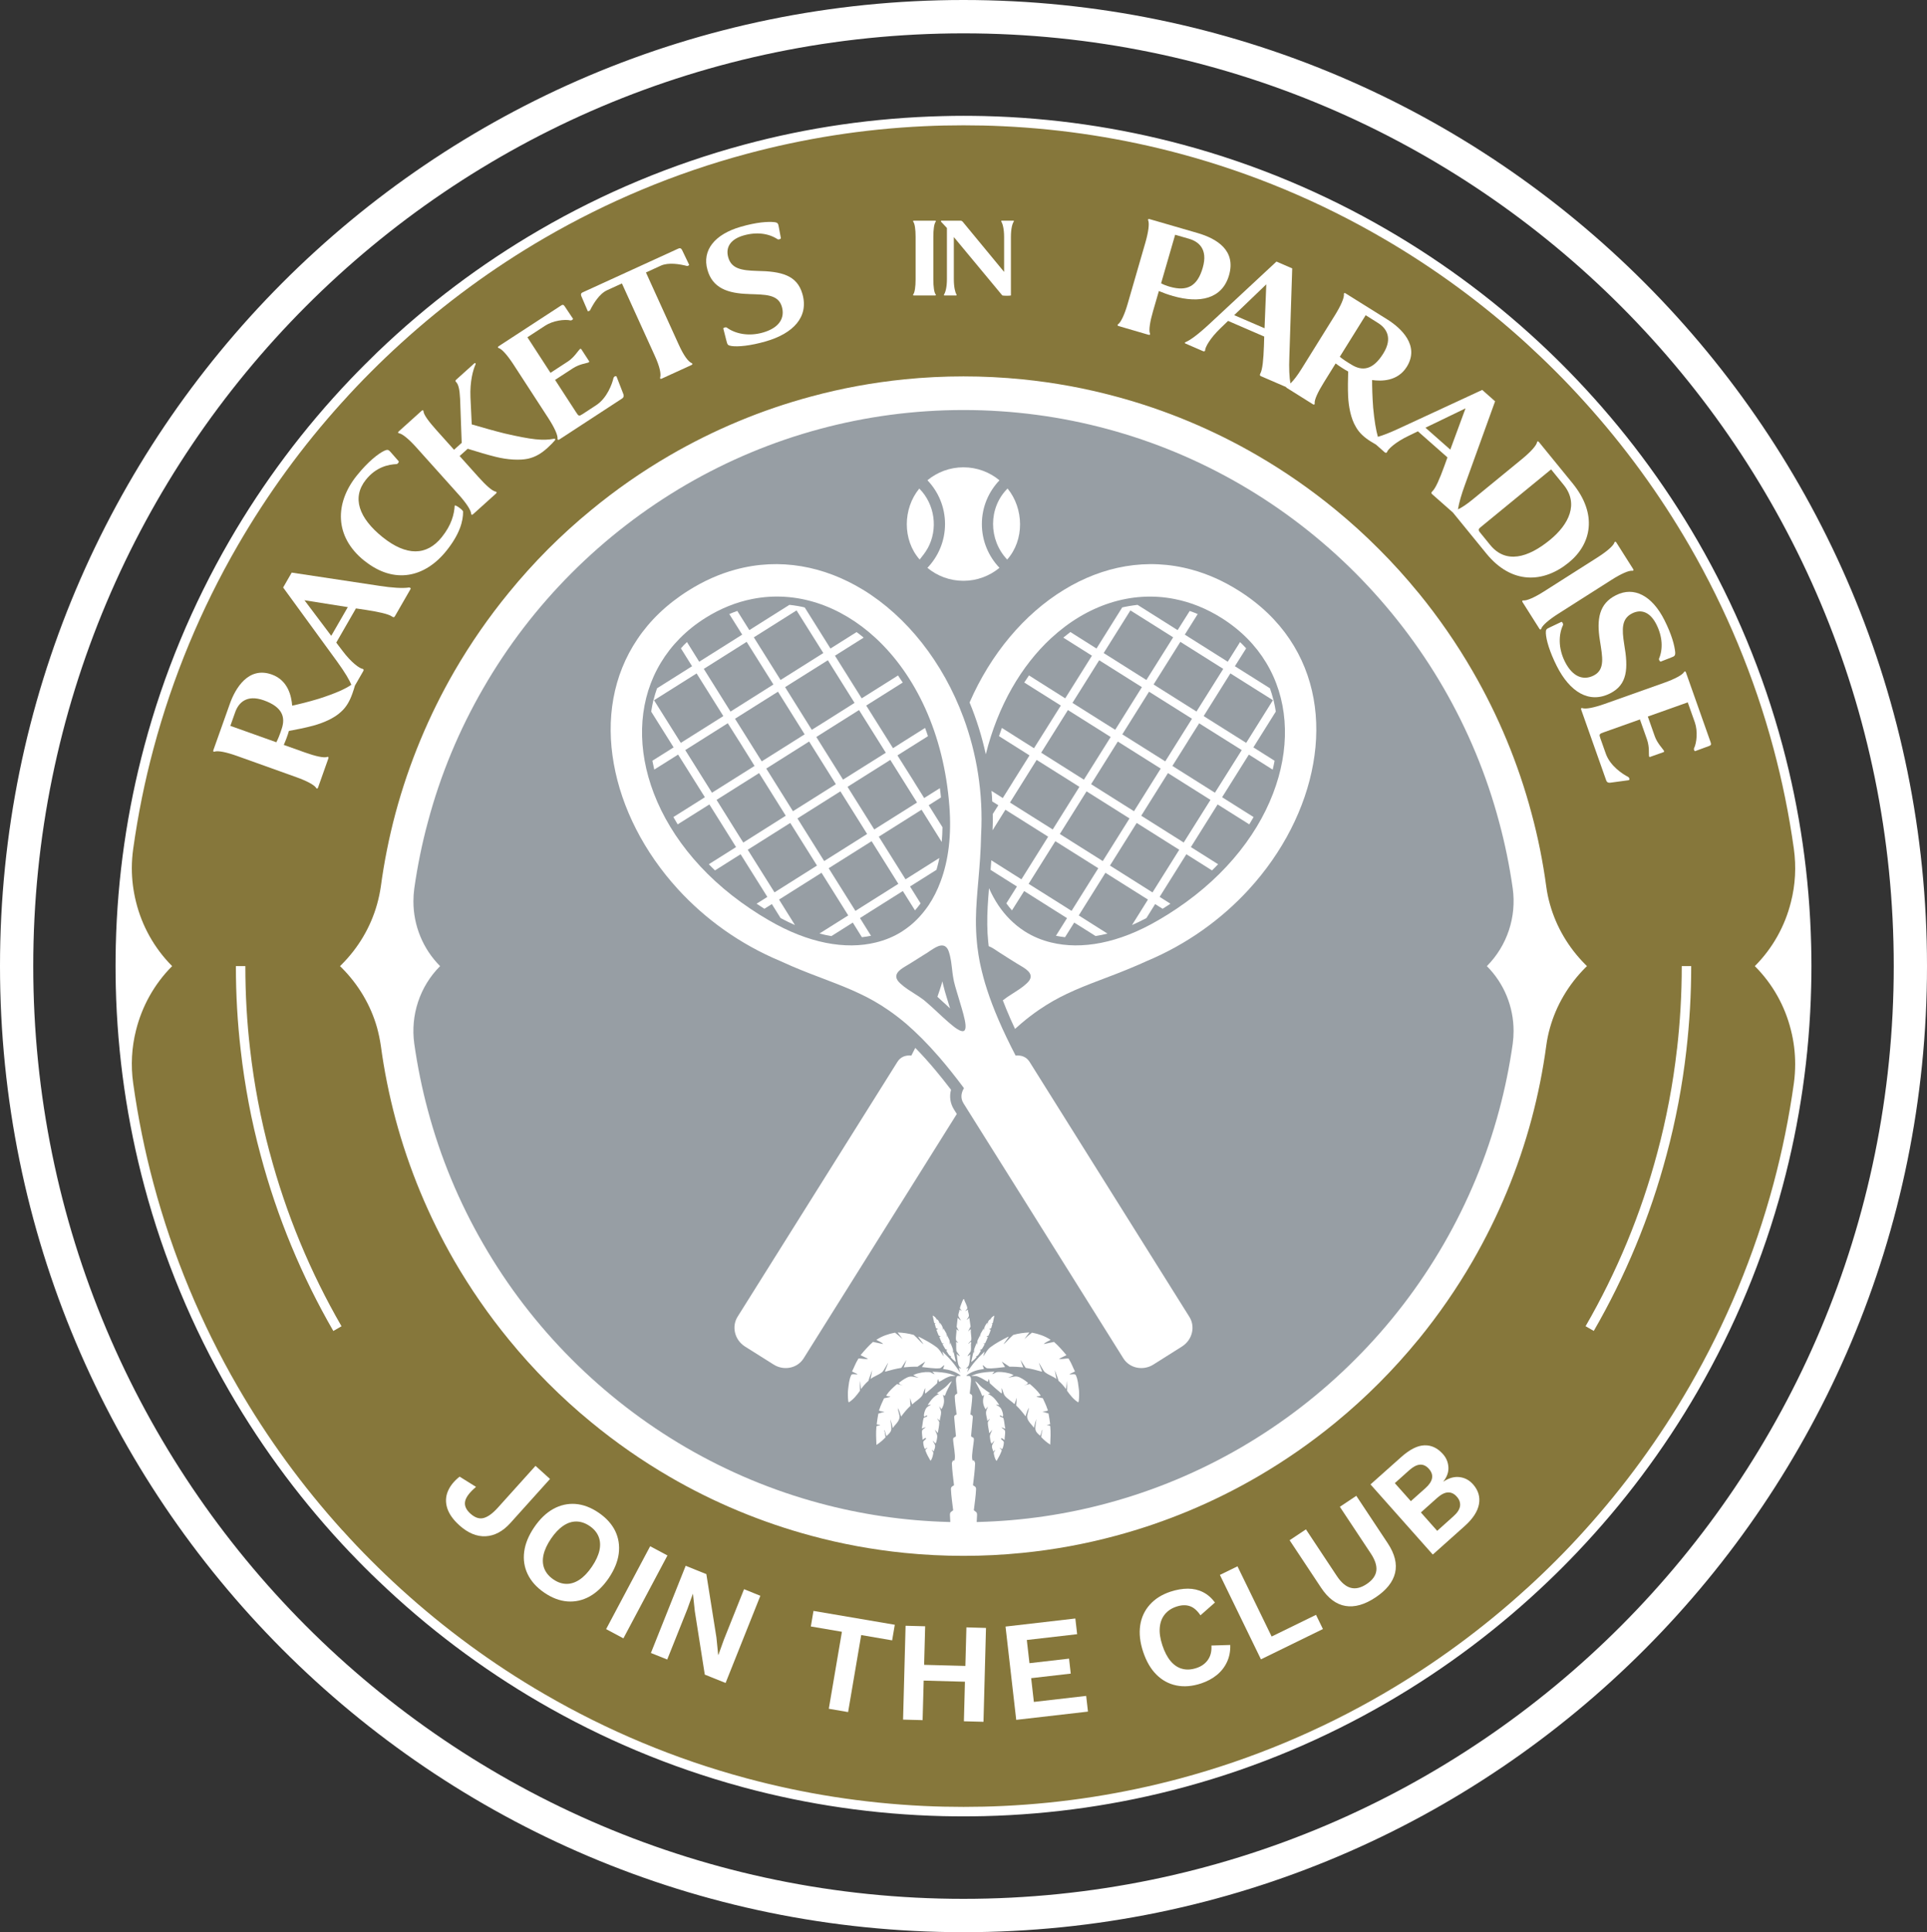 <svg width="400" height="401" viewBox="0 0 400 401" fill="none" xmlns="http://www.w3.org/2000/svg">
<rect x="0" y="0" width="400" height="401" fill="#333333" stroke="none"/>
<g clip-path="url(#clip0_244_2)">
<path d="M199.995 375.477C296.394 375.477 374.54 297.135 374.54 200.495C374.54 103.855 296.394 25.513 199.995 25.513C103.596 25.513 25.45 103.855 25.45 200.495C25.45 297.135 103.596 375.477 199.995 375.477Z" fill="#86773B"/>
<path d="M199.995 317.215C264.297 317.215 316.424 264.958 316.424 200.495C316.424 136.032 264.297 83.775 199.995 83.775C135.693 83.775 83.566 136.032 83.566 200.495C83.566 264.958 135.693 317.215 199.995 317.215Z" fill="#979EA4"/>
<path d="M111.166 304.212L103.311 312.933C102.27 314.085 101.298 314.794 100.405 315.04C99.511 315.286 98.588 314.981 97.636 314.124C96.733 313.307 96.369 312.461 96.546 311.585C96.723 310.709 97.479 309.715 98.814 308.583L95.407 306.457C94.229 307.382 93.414 308.405 92.952 309.528C92.491 310.65 92.462 311.811 92.835 313.002C93.218 314.193 94.042 315.374 95.329 316.536C97.125 318.16 98.952 318.918 100.807 318.829C102.663 318.731 104.381 317.816 105.942 316.083L114.17 306.939L111.156 304.212H111.166Z" fill="white"/>
<path d="M127.711 317.756C127.004 316.3 125.865 315.04 124.274 313.947C122.683 312.864 121.083 312.254 119.463 312.126C117.853 312.008 116.311 312.353 114.848 313.16C113.385 313.967 112.069 315.237 110.891 316.959C109.723 318.682 109.026 320.375 108.81 322.038C108.594 323.702 108.839 325.267 109.546 326.724C110.253 328.18 111.402 329.46 112.992 330.543C114.583 331.625 116.183 332.236 117.794 332.354C119.394 332.472 120.936 332.127 122.399 331.32C123.862 330.503 125.177 329.243 126.356 327.521C127.524 325.788 128.221 324.095 128.437 322.432C128.643 320.768 128.408 319.213 127.711 317.756ZM124.431 321.772C124.195 322.826 123.675 323.948 122.87 325.139C122.065 326.33 121.211 327.226 120.317 327.826C119.414 328.426 118.511 328.722 117.588 328.712C116.665 328.702 115.761 328.397 114.868 327.787C113.974 327.176 113.356 326.438 113.002 325.582C112.649 324.716 112.59 323.761 112.816 322.708C113.051 321.645 113.572 320.522 114.377 319.331C115.182 318.15 116.036 317.254 116.93 316.654C117.823 316.044 118.736 315.758 119.669 315.768C120.592 315.788 121.505 316.093 122.399 316.703C123.292 317.314 123.911 318.052 124.254 318.908C124.598 319.755 124.657 320.719 124.431 321.772Z" fill="white"/>
<path d="M134.959 320.899L125.817 338.1L129.405 340.016L138.547 322.816L134.959 320.899Z" fill="white"/>
<path d="M150.263 340.287L149.124 343.457L149.075 343.437L148.712 339.825L146.621 326.684L142.33 324.962L135.113 343.053L138.501 344.412L142.683 333.939L143.822 330.769L143.842 330.779L144.225 334.372L146.297 347.542L150.617 349.274L157.834 331.183L154.446 329.814L150.263 340.287Z" fill="white"/>
<path d="M168.31 337.551L174.761 338.653L172.041 354.629L176.047 355.318L178.767 339.333L185.188 340.435L185.738 337.197L168.86 334.322L168.31 337.551Z" fill="white"/>
<path d="M200.388 345.741L191.826 345.514L192.042 337.512L187.977 337.403L187.457 356.883L191.512 356.991L191.737 348.782L200.299 349.018L200.083 357.228L204.148 357.336L204.669 337.856L200.604 337.738L200.388 345.741Z" fill="white"/>
<path d="M214.605 353.211L214.045 348.28L222.263 347.335L221.91 344.225L213.692 345.17L213.142 340.356L223.589 339.155L223.216 335.897L208.724 337.571L210.943 356.932L225.837 355.22L225.464 351.961L214.605 353.211Z" fill="white"/>
<path d="M250.737 344.481C250.178 345.268 249.402 345.829 248.391 346.164C247.311 346.528 246.319 346.587 245.406 346.341C244.502 346.105 243.697 345.573 243 344.746C242.303 343.92 241.734 342.827 241.282 341.459C240.821 340.081 240.644 338.84 240.742 337.768C240.84 336.685 241.184 335.779 241.783 335.041C242.382 334.303 243.177 333.771 244.188 333.437C245.209 333.092 246.132 333.053 246.937 333.319C247.743 333.574 248.499 334.214 249.186 335.238L252.19 332.59C251.503 331.635 250.678 330.917 249.726 330.434C248.774 329.952 247.723 329.706 246.584 329.706C245.445 329.706 244.237 329.913 242.971 330.326C241.184 330.917 239.75 331.822 238.67 333.033C237.59 334.244 236.923 335.681 236.677 337.334C236.432 338.998 236.628 340.819 237.286 342.797C237.944 344.776 238.857 346.361 240.045 347.542C241.233 348.723 242.617 349.481 244.208 349.796C245.789 350.121 247.497 349.973 249.323 349.373C250.57 348.959 251.65 348.379 252.564 347.64C253.477 346.902 254.184 346.006 254.684 344.943C255.185 343.89 255.411 342.699 255.372 341.39L251.464 341.508C251.533 342.709 251.287 343.703 250.727 344.49L250.737 344.481Z" fill="white"/>
<path d="M263.963 339.638L256.874 325.07L253.222 326.852L261.744 344.372L274.607 338.083L273.173 335.139L263.963 339.638Z" fill="white"/>
<path d="M281.529 310.443L278.122 312.717L284.543 322.402C285.446 323.761 285.829 324.962 285.692 325.995C285.554 327.029 284.887 327.944 283.699 328.741C282.501 329.539 281.401 329.804 280.38 329.529C279.369 329.263 278.406 328.446 277.503 327.088L271.082 317.402L267.694 319.656L274.214 329.49C275.677 331.704 277.375 332.974 279.28 333.289C281.195 333.614 283.276 333.023 285.535 331.517C287.793 330.011 289.138 328.318 289.59 326.428C290.032 324.538 289.521 322.481 288.058 320.276L281.539 310.443H281.529Z" fill="white"/>
<path d="M305.751 308.031C304.995 307.185 304.062 306.683 302.972 306.555C301.882 306.417 300.763 306.732 299.624 307.49L299.605 307.47C300.37 306.496 300.724 305.492 300.655 304.478C300.586 303.454 300.213 302.549 299.516 301.771C298.397 300.511 297.111 299.901 295.657 299.96C294.214 300.009 292.604 300.826 290.846 302.401L284.484 308.071L297.415 322.629L303.993 316.752C305.722 315.217 306.723 313.681 306.998 312.175C307.273 310.66 306.86 309.282 305.751 308.031ZM289.531 307.805L292.545 305.108C294.145 303.681 295.5 303.592 296.61 304.842C297.719 306.092 297.474 307.431 295.873 308.858L292.859 311.545L289.531 307.805ZM303.071 312.559C302.972 313.258 302.511 313.967 301.686 314.695L298.328 317.707L294.941 313.888L298.299 310.886C299.123 310.148 299.879 309.764 300.557 309.734C301.244 309.705 301.863 310 302.403 310.62C302.943 311.221 303.159 311.87 303.071 312.559Z" fill="white"/>
<path d="M84.901 121.927C83.654 122.134 81.308 121.986 78.804 121.592L60.551 118.836L58.774 121.927L69.967 137.282C71.666 139.625 72.54 141.151 72.932 142.115C71.676 142.972 69.751 143.867 66.167 145.019C63.88 145.708 62.063 146.141 60.649 146.446C60.502 144.576 59.844 141.21 56.427 139.989C51.538 138.237 48.837 142.883 47.708 146.072L44.291 155.679C44.184 155.984 44.35 156.043 44.527 155.994C45.234 155.738 46.992 156.102 49.152 156.87L61.504 161.29C63.654 162.058 65.244 162.894 65.637 163.534C65.735 163.692 65.902 163.751 66.02 163.445L68.16 157.402C68.269 157.097 68.102 157.038 67.925 157.087C67.257 157.353 65.441 156.929 63.32 156.171L58.902 154.596C59.226 153.898 59.746 152.539 59.972 151.693C61.592 151.388 63.241 151.082 65.028 150.6C66.992 150.069 69.349 149.094 70.802 147.716C71.921 146.722 72.618 145.423 73.129 143.986C73.374 143.306 73.551 142.726 73.669 142.293L75.416 139.261C75.554 139.015 75.436 138.857 75.289 138.818C74.69 138.769 72.932 137.528 71.106 135.087L69.8 133.365L73.885 126.268L75.849 126.563C78.509 126.977 80.65 127.41 81.416 127.981C81.7 128.148 81.808 128.168 81.995 127.853L85.206 122.272C85.333 122.055 85.117 121.927 84.901 121.927ZM58.47 151.269C58.077 152.48 57.684 153.465 57.36 154.045L47.816 150.64L48.828 147.785C49.486 145.935 51.125 144.045 54.788 145.354C58.686 146.751 59.275 148.887 58.47 151.269ZM68.76 131.957L63.202 124.575L72.196 126.002L68.76 131.957Z" fill="white"/>
<path d="M75.642 116.376C81.877 121.386 88.269 119.801 92.678 114.289C95.427 110.854 96.163 108.127 96.124 106.139C96.006 105.765 94.523 104.711 94.386 104.928C94.278 106.749 93.718 108.964 91.715 111.464C88.564 115.411 84.322 115.411 79.413 111.474C74.484 107.507 72.981 103.274 75.957 99.554C78.067 96.916 80.62 96.394 82.319 96.315C82.525 96.296 82.8 96 82.771 95.744L81.111 93.854C80.581 93.244 80.404 93.284 79.756 93.559C78.549 94.13 76.408 95.774 74.042 98.727C69.496 104.406 69.358 111.346 75.623 116.376H75.642Z" fill="white"/>
<path d="M82.81 89.917C83.526 90.006 84.931 91.187 86.462 92.9L95.23 102.674C96.762 104.377 97.763 105.873 97.803 106.631C97.822 106.808 97.94 106.946 98.186 106.729L102.938 102.447C103.203 102.201 103.085 102.073 102.908 102.034C102.192 101.945 100.797 100.656 99.315 99.002L95.407 94.642L97.086 93.136C99.315 93.825 101.063 94.356 102.889 94.809C105.353 95.429 107.916 95.567 109.634 95.193C111.244 94.819 112.452 94.032 113.64 92.959C114.288 92.378 114.946 91.689 115.221 91.344C115.309 91.167 115.29 90.99 114.926 91.069C112.717 91.492 110.42 91.266 104.745 89.957C102.486 89.395 100.513 88.825 97.921 88.076L97.656 82.446C97.518 79.139 98.215 76.698 98.716 75.615C98.804 75.389 98.608 75.27 98.47 75.398L94.69 78.804C94.445 79.021 94.543 79.129 94.661 79.267C95.152 79.759 95.407 80.753 95.505 82.761L95.839 91.906L94.248 93.343L90.557 89.228C89.054 87.545 87.945 86.098 87.906 85.35C87.886 85.163 87.768 85.035 87.523 85.251L82.77 89.533C82.525 89.75 82.653 89.888 82.829 89.927L82.81 89.917Z" fill="white"/>
<path d="M103.508 72.229C104.205 72.426 105.403 73.814 106.65 75.743L113.807 86.757C115.054 88.677 115.81 90.311 115.732 91.059C115.722 91.236 115.82 91.394 116.095 91.216L129.124 82.712C129.272 82.614 129.596 82.368 129.399 81.796L127.985 78.155C127.848 77.938 127.416 78.135 127.337 78.489C127.072 79.621 126.051 82.584 123.773 84.08L120.945 85.931C120.18 86.423 120.111 86.383 119.561 85.527L115.221 78.844L118.874 76.462C120.307 75.526 121.78 75.398 122.183 75.212C122.271 75.152 122.31 75.084 122.33 75.034L120.621 72.406C120.572 72.406 120.474 72.377 120.376 72.436C120.052 72.731 119.168 74.178 117.921 74.995L114.269 77.377L109.477 69.995L113.159 67.593C114.77 66.54 117.205 66.215 118.432 66.5C118.668 66.52 118.923 66.313 118.952 66.166L117.254 63.626C116.939 63.134 116.763 63.203 116.311 63.508L103.527 71.845C103.252 72.022 103.351 72.18 103.527 72.239L103.508 72.229Z" fill="white"/>
<path d="M122.006 64.581C122.134 64.601 122.399 64.561 122.507 64.355C123.155 63.055 124.402 60.968 126.022 60.23L129.095 58.823L135.889 73.764C137.009 76.216 137.244 77.623 137.028 78.371C136.989 78.548 137.068 78.716 137.362 78.578L143.538 75.753C143.833 75.615 143.764 75.448 143.597 75.369C142.91 75.084 141.987 73.942 140.877 71.491L134.083 56.549L137.156 55.141C138.776 54.403 141.162 54.826 142.566 55.191C142.792 55.25 142.988 55.072 143.057 54.964L141.594 51.913C141.309 51.361 141.005 51.499 140.642 51.667L121.083 60.614C120.749 60.762 120.455 60.9 120.68 61.48L122.016 64.591L122.006 64.581Z" fill="white"/>
<path d="M155.428 61.028C158.826 61.146 161.555 61.047 162.301 63.675C162.959 65.989 161.771 68.036 158.384 69.01C155.35 69.886 152.561 69.246 150.833 67.967C150.696 67.888 150.224 67.947 150.136 68.164L150.784 70.703C150.99 71.55 151.069 71.678 151.815 71.806C153.199 72.013 155.772 71.766 158.953 70.851C164.648 69.217 167.927 65.772 166.563 61.008C165.453 57.12 162.233 56.303 157.107 56.224C153.906 56.126 151.835 55.771 151.167 53.419C150.568 51.322 151.638 49.649 154.329 48.871C157.088 48.074 159.611 48.448 161.437 49.669C161.575 49.747 161.997 49.659 162.095 49.442L161.673 47.178C161.545 46.342 161.427 46.184 160.681 46.096C159.366 45.977 157.127 46.096 153.779 47.06C148.329 48.625 145.698 51.962 146.847 55.988C147.888 59.738 150.971 60.9 155.428 61.018V61.028Z" fill="white"/>
<path d="M248.577 48.359L238.631 45.475C238.317 45.377 238.268 45.554 238.336 45.731C238.621 46.42 238.376 48.202 237.737 50.407L234.085 63.026C233.447 65.231 232.701 66.874 232.082 67.298C231.944 67.406 231.895 67.583 232.21 67.672L238.376 69.473C238.729 69.571 238.778 69.394 238.71 69.227C238.415 68.567 238.729 66.687 239.348 64.561L240.555 60.398C241.39 60.752 242.421 61.136 243.501 61.441C249.019 63.016 253.683 62.061 255.116 57.13C256.599 51.982 252.652 49.55 248.577 48.359ZM249.657 55.584C248.548 59.423 246.417 60.516 242.882 59.522C242.185 59.325 241.537 59.088 241.017 58.793L243.933 48.724L246.829 49.56C248.783 50.131 250.796 51.667 249.657 55.584Z" fill="white"/>
<path d="M326.429 100.302L319.448 91.738C319.232 91.482 319.094 91.591 319.055 91.768C318.927 92.486 317.68 93.835 315.913 95.282L305.761 103.599C304.553 104.593 303.453 105.341 302.638 105.715C302.845 104.406 303.365 102.575 304.062 100.686L310.346 83.283L307.675 80.921L290.444 88.903C288.48 89.819 287.046 90.36 286.015 90.655C285.633 89.297 285.299 87.427 285.034 84.592C284.857 82.2 284.818 80.33 284.818 78.873C286.673 79.129 290.09 79.208 292.015 76.127C294.764 71.707 290.817 68.075 287.95 66.284L279.319 60.89C279.044 60.712 278.946 60.87 278.966 61.047C279.054 61.795 278.327 63.439 277.12 65.388L270.178 76.54C269.334 77.899 268.519 78.972 267.861 79.582C267.625 78.273 267.547 76.304 267.635 74.198L268.234 55.702L264.964 54.285L251.051 67.229C248.548 69.552 247.026 70.605 246.152 70.979C245.936 71.038 245.857 71.205 246.064 71.294L249.726 72.879C249.991 72.997 250.138 72.859 250.158 72.711C250.138 72.111 251.159 70.211 253.359 68.105L254.92 66.599L262.421 69.847L262.362 71.835C262.264 74.532 262.078 76.708 261.606 77.534C261.479 77.84 261.469 77.958 261.803 78.096L266.948 80.32C266.967 80.379 267.007 80.438 267.115 80.507L272.535 83.903C272.809 84.07 272.908 83.913 272.898 83.736C272.78 83.027 273.575 81.334 274.773 79.415L277.247 75.428C277.856 75.891 279.074 76.698 279.849 77.101C279.81 78.745 279.751 80.428 279.84 82.279C279.938 84.316 280.389 86.836 281.42 88.549C282.137 89.868 283.256 90.823 284.552 91.63C284.945 91.876 285.308 92.093 285.623 92.27L287.439 93.874C287.655 94.061 287.832 93.972 287.901 93.845C288.068 93.264 289.629 91.768 292.378 90.459L294.322 89.514L300.459 94.927L299.781 96.797C298.858 99.337 298.004 101.355 297.297 101.995C297.081 102.241 297.042 102.339 297.307 102.585L301.578 106.355L301.588 106.365L308.53 114.879C313.792 121.336 320.4 121.041 325.663 116.73C330.327 112.911 331.692 106.759 326.429 100.302ZM262.49 68.124L256.187 65.408L262.853 59.01L262.49 68.124ZM280.586 75.713C279.486 75.064 278.612 74.473 278.111 74.04L283.482 65.418L286.035 67.022C287.704 68.055 289.197 70.064 287.135 73.371C284.945 76.895 282.726 77.013 280.586 75.713ZM301.048 93.313L295.893 88.766L304.209 84.749L301.048 93.313ZM321.745 112.045C317.131 115.824 312.545 117.045 309.325 113.098L307.214 110.499C306.752 109.938 306.929 109.751 307.43 109.338L321.971 97.418L324.563 100.607C327.784 104.554 325.653 108.846 321.745 112.045Z" fill="white"/>
<path d="M316.208 124.614C316.031 124.604 315.874 124.703 316.051 124.978L319.536 130.481C319.713 130.756 319.86 130.658 319.929 130.481C320.135 129.792 321.529 128.601 323.464 127.37L334.529 120.332C336.463 119.102 338.103 118.364 338.84 118.452C339.016 118.462 339.173 118.374 338.997 118.088L335.511 112.586C335.334 112.31 335.187 112.409 335.118 112.586C334.912 113.275 333.518 114.466 331.584 115.696L320.518 122.734C318.584 123.965 316.944 124.703 316.208 124.614Z" fill="white"/>
<path d="M335.423 123.541C331.937 125.264 331.387 128.522 332.104 132.932C332.624 136.298 333.233 138.966 330.808 140.196C328.668 141.279 326.439 140.491 324.848 137.341C323.424 134.516 323.523 131.652 324.455 129.703C324.505 129.556 324.357 129.103 324.131 129.054L321.765 130.176C320.97 130.54 320.862 130.638 320.881 131.396C320.94 132.794 321.667 135.284 323.159 138.247C325.83 143.543 329.826 146.131 334.235 143.897C337.828 142.076 338.025 138.749 337.141 133.69C336.64 130.52 336.601 128.414 338.771 127.311C340.715 126.327 342.551 127.065 343.818 129.565C345.114 132.134 345.222 134.694 344.368 136.711C344.318 136.859 344.485 137.263 344.711 137.312L346.852 136.475C347.647 136.19 347.775 136.052 347.726 135.294C347.588 133.975 347.058 131.8 345.487 128.679C342.934 123.61 339.164 121.642 335.442 123.531L335.423 123.541Z" fill="white"/>
<path d="M349.964 139.556C349.856 139.251 349.679 139.31 349.581 139.458C349.228 140.088 347.598 140.934 345.438 141.702L333.076 146.092C330.916 146.86 329.158 147.214 328.451 146.958C328.275 146.909 328.108 146.958 328.216 147.273L333.41 161.959C333.469 162.136 333.636 162.501 334.235 162.441L338.093 161.92C338.329 161.831 338.241 161.369 337.917 161.211C336.886 160.689 334.244 158.996 333.331 156.427L332.202 153.238C331.898 152.382 331.957 152.323 332.909 151.978L340.411 149.311L341.864 153.425C342.433 155.039 342.217 156.506 342.296 156.939C342.335 157.038 342.394 157.097 342.433 157.116L345.379 156.073C345.379 156.073 345.447 155.935 345.408 155.827C345.192 155.443 344.004 154.242 343.503 152.835L342.05 148.71L350.337 145.767L351.81 149.921C352.448 151.742 352.203 154.183 351.633 155.315C351.555 155.532 351.702 155.837 351.839 155.896L354.706 154.843C355.256 154.646 355.227 154.469 355.05 153.947L349.954 139.536L349.964 139.556Z" fill="white"/>
<path d="M189.567 61.106C189.499 61.205 189.499 61.323 189.715 61.323H194.084C194.3 61.323 194.3 61.205 194.231 61.106C193.907 60.742 193.74 59.512 193.74 57.976V49.147C193.74 47.611 193.907 46.41 194.231 46.017C194.3 45.918 194.3 45.8 194.084 45.8H189.715C189.499 45.8 189.499 45.918 189.567 46.017C189.882 46.391 190.058 47.611 190.058 49.147V57.976C190.058 59.512 189.882 60.712 189.567 61.106Z" fill="white"/>
<path d="M196.559 47.316V57.927C196.559 59.689 196.235 60.693 195.969 61.106C195.901 61.205 195.95 61.323 196.019 61.323H198.483C198.581 61.323 198.601 61.205 198.532 61.106C198.316 60.742 197.992 59.709 197.992 57.927V49.196L199.995 51.608L208.046 61.303C208.213 61.402 209.657 61.402 209.843 61.323V49.196C209.843 47.434 210.138 46.44 210.413 46.017C210.511 45.918 210.462 45.8 210.383 45.8H207.919C207.82 45.8 207.801 45.918 207.87 46.017C208.095 46.391 208.429 47.414 208.429 49.196V56.431L199.995 46.214L199.877 46.066C199.651 45.82 199.583 45.8 199.21 45.8H195.41C195.292 45.82 195.292 45.968 195.341 46.017C195.528 46.214 196.362 47.119 196.559 47.316Z" fill="white"/>
<path d="M55.976 239.188C55.043 235.694 54.228 232.16 53.551 228.568C52.873 224.995 52.323 221.382 51.911 217.73C51.253 212.09 50.929 206.332 50.929 200.505H48.965C48.965 206.411 49.299 212.238 49.967 217.957C50.379 221.658 50.949 225.329 51.626 228.942C52.313 232.584 53.138 236.167 54.091 239.7C57.527 252.634 62.653 264.909 69.192 276.228L70.89 275.244C64.43 264.072 59.383 251.965 55.986 239.188H55.976Z" fill="white"/>
<path d="M348.099 217.721C347.687 221.382 347.137 224.985 346.459 228.558C345.772 232.151 344.977 235.684 344.034 239.179C340.637 251.955 335.59 264.062 329.129 275.234L330.828 276.218C337.367 264.899 342.493 252.624 345.929 239.69C346.891 236.137 347.696 232.554 348.393 228.922C349.071 225.31 349.64 221.648 350.053 217.947C350.711 212.228 351.054 206.411 351.054 200.505H349.091C349.091 206.332 348.757 212.08 348.109 217.721H348.099Z" fill="white"/>
<path d="M375.954 196.174C375.62 181.901 373.578 168.062 370.034 154.823C366.008 139.763 360.038 125.49 352.409 112.291C345.369 100.115 336.915 88.854 327.283 78.745C326.331 77.741 325.369 76.757 324.397 75.782C323.425 74.808 322.433 73.834 321.431 72.879C311.348 63.232 300.125 54.767 287.989 47.72C274.823 40.062 260.586 34.077 245.553 30.031C232.347 26.478 218.533 24.431 204.296 24.086H204.286C202.862 24.057 201.429 24.037 199.995 24.037C198.562 24.037 197.128 24.057 195.675 24.096C188.556 24.273 181.546 24.864 174.663 25.858C167.79 26.852 161.035 28.25 154.437 30.031C139.414 34.077 125.177 40.062 112.001 47.72C99.845 54.777 88.613 63.252 78.519 72.918H78.51C77.528 73.873 76.565 74.818 75.603 75.782C74.641 76.747 73.679 77.722 72.736 78.716C63.094 88.834 54.641 100.105 47.591 112.291C39.962 125.49 33.982 139.763 29.966 154.823C26.422 168.082 24.37 181.941 24.036 196.233C24.006 197.66 23.987 199.078 23.987 200.505C23.987 201.932 24.006 203.35 24.036 204.767C24.37 219.059 26.422 232.918 29.966 246.177C33.982 261.247 39.971 275.52 47.6 288.719C54.65 300.905 63.104 312.166 72.736 322.284H72.746C73.698 323.288 74.641 324.253 75.603 325.218C76.565 326.182 77.518 327.117 78.5 328.052H78.51C88.603 337.738 99.845 346.223 112.001 353.29C124.981 360.83 138.992 366.756 153.799 370.791C154.005 370.85 154.221 370.909 154.437 370.969C167.643 374.522 181.458 376.569 195.675 376.914H195.695C197.128 376.943 198.552 376.963 199.995 376.963C201.438 376.963 202.842 376.943 204.266 376.914H204.286C218.523 376.569 232.338 374.522 245.553 370.969C245.769 370.909 245.995 370.85 246.201 370.791C260.998 366.756 275.019 360.83 287.989 353.29C300.135 346.233 311.358 337.768 321.441 328.111C322.443 327.157 323.425 326.192 324.397 325.218C325.369 324.243 326.331 323.259 327.283 322.255C336.915 312.146 345.359 300.895 352.399 288.719C360.028 275.52 366.008 261.247 370.034 246.177C373.578 232.948 375.62 219.108 375.954 204.846C375.993 203.389 376.013 201.952 376.013 200.505C376.013 199.058 375.993 197.621 375.954 196.174ZM364.29 200.534C367.991 204.245 370.525 208.822 371.752 213.773C372.341 216.067 372.635 218.439 372.635 220.841C372.635 222.17 372.547 223.518 372.361 224.857C371.369 231.934 369.955 238.883 368.139 245.665C364.152 260.558 358.241 274.673 350.701 287.725C344.476 298.493 337.131 308.543 328.845 317.697C326.95 319.804 325.025 321.832 323.022 323.83C321.019 325.838 318.967 327.797 316.876 329.696H316.866C307.735 338.014 297.739 345.357 287.017 351.587C273.988 359.157 259.918 365.073 245.062 369.069C233.202 372.258 220.869 374.217 208.164 374.807H208.154C205.454 374.935 202.734 374.994 200.005 374.994C197.275 374.994 194.536 374.935 191.826 374.807H191.806C179.121 374.207 166.789 372.248 154.957 369.059C140.111 365.072 126.022 359.147 113.002 351.578C102.29 345.367 92.295 338.024 83.183 329.736C81.072 327.816 79.01 325.848 76.997 323.83C74.965 321.802 72.992 319.725 71.087 317.599H71.067C62.81 308.465 55.505 298.464 49.309 287.735C41.758 274.683 35.858 260.568 31.871 245.665C30.045 238.874 28.641 231.924 27.649 224.837C27.119 221.107 27.335 217.356 28.238 213.803C29.475 208.852 31.999 204.265 35.681 200.554L35.74 200.505L35.681 200.456C31.999 196.735 29.466 192.148 28.238 187.197C27.669 184.913 27.364 182.561 27.364 180.189C27.364 178.85 27.463 177.511 27.649 176.173C28.641 169.086 30.045 162.126 31.871 155.335C35.858 140.442 41.758 126.327 49.309 113.275C55.505 102.556 62.8 92.555 71.057 83.43H71.067C72.982 81.295 74.965 79.208 76.997 77.18C79.01 75.162 81.072 73.194 83.183 71.274C92.295 62.977 102.29 55.643 112.992 49.422C126.012 41.853 140.102 35.928 154.957 31.941C166.798 28.752 179.14 26.783 191.826 26.193H191.846C194.546 26.065 197.265 26.006 200.005 26.006C202.744 26.006 205.435 26.065 208.125 26.193H208.135C220.85 26.783 233.192 28.742 245.062 31.931C259.918 35.928 274.008 41.853 287.017 49.422C297.749 55.653 307.754 62.996 316.876 71.304C318.967 73.223 321.009 75.172 323.012 77.18C325.015 79.178 326.959 81.236 328.854 83.332C337.151 92.486 344.476 102.516 350.701 113.275C358.241 126.327 364.152 140.442 368.139 155.335C369.955 162.117 371.369 169.066 372.361 176.143C372.881 179.893 372.675 183.653 371.752 187.227C370.515 192.187 367.972 196.774 364.29 200.475L364.26 200.505L364.29 200.534Z" fill="white"/>
<path d="M329.07 200.16C325.605 196.686 323.052 192.384 321.736 187.689C321.392 186.488 321.137 185.258 320.97 184.008C320.273 178.84 319.252 173.761 317.917 168.82C315.138 158.376 310.994 148.474 305.702 139.33C302.384 133.581 298.603 128.128 294.44 123.029H294.43C291.858 119.88 289.138 116.868 286.271 114.003C283.404 111.119 280.4 108.393 277.268 105.824C272.182 101.64 266.752 97.861 261.028 94.534C251.906 89.228 242.019 85.074 231.591 82.279C225.317 80.586 218.837 79.385 212.2 78.725C208.194 78.322 204.109 78.115 199.995 78.115C195.881 78.115 191.787 78.322 187.761 78.725C181.134 79.395 174.673 80.586 168.419 82.279C158.001 85.074 148.114 89.228 138.982 94.534C133.238 97.87 127.789 101.67 122.683 105.883C119.571 108.432 116.586 111.149 113.729 114.003C110.882 116.868 108.172 119.87 105.619 123C101.426 128.118 97.646 133.572 94.308 139.33C89.025 148.484 84.892 158.376 82.084 168.82C80.768 173.761 79.747 178.83 79.05 183.998C78.863 185.268 78.598 186.508 78.254 187.729C76.929 192.414 74.396 196.686 70.939 200.151L70.576 200.505L70.939 200.859C74.396 204.324 76.939 208.586 78.264 213.262C78.598 214.492 78.863 215.742 79.05 217.012C79.747 222.18 80.768 227.239 82.084 232.18C84.882 242.634 89.025 252.526 94.308 261.68C97.646 267.438 101.426 272.891 105.619 278.01C108.172 281.14 110.882 284.142 113.729 286.997C116.586 289.861 119.571 292.578 122.693 295.137C127.799 299.34 133.238 303.139 138.982 306.476C143.548 309.134 148.3 311.496 153.219 313.544C158.138 315.591 163.205 317.333 168.419 318.731C174.673 320.424 181.134 321.615 187.761 322.284C191.787 322.688 195.862 322.895 199.995 322.895C204.129 322.895 208.194 322.688 212.2 322.284C218.837 321.625 225.317 320.424 231.591 318.731C242.019 315.936 251.906 311.782 261.028 306.476C266.742 303.149 272.172 299.379 277.258 295.196C280.4 292.617 283.414 289.881 286.281 287.006C289.138 284.142 291.858 281.13 294.43 277.99H294.44C298.603 272.882 302.384 267.428 305.702 261.69C310.994 252.526 315.138 242.634 317.936 232.18C319.252 227.239 320.273 222.17 320.97 217.002C321.137 215.752 321.392 214.522 321.736 213.311C323.052 208.616 325.605 204.324 329.07 200.84L329.414 200.505L329.07 200.16ZM314.009 216.608C313.341 221.294 312.408 225.881 311.201 230.369C308.569 240.232 304.661 249.563 299.674 258.196C294.617 266.946 288.461 274.968 281.362 282.065C274.283 289.172 266.271 295.363 257.552 300.433C248.941 305.433 239.633 309.35 229.795 311.988C221.262 314.292 212.327 315.621 203.137 315.867H196.863C187.673 315.621 178.738 314.292 170.196 311.988C160.367 309.35 151.059 305.433 142.448 300.433C133.729 295.363 125.717 289.172 118.628 282.065C111.539 274.968 105.373 266.946 100.327 258.196C95.329 249.563 91.421 240.222 88.799 230.369C87.592 225.881 86.659 221.284 85.991 216.598C85.176 210.683 87.14 204.718 91.352 200.505C87.769 196.912 85.815 192.069 85.815 187.069C85.815 186.183 85.874 185.297 85.991 184.411C86.659 179.726 87.592 175.119 88.809 170.631C91.421 160.778 95.329 151.447 100.327 142.814C105.373 134.064 111.549 126.032 118.638 118.935C125.737 111.828 133.739 105.647 142.448 100.577C151.059 95.577 160.367 91.659 170.196 89.021C179.7 86.462 189.695 85.094 199.995 85.094C210.295 85.094 220.29 86.462 229.795 89.021C239.633 91.659 248.941 95.577 257.552 100.577C266.271 105.647 274.273 111.828 281.362 118.935C288.441 126.042 294.617 134.064 299.674 142.814C304.661 151.447 308.569 160.778 311.191 170.631C312.408 175.119 313.341 179.706 314.009 184.392C314.824 190.307 312.85 196.272 308.638 200.505C312.222 204.098 314.185 208.95 314.185 213.96C314.185 214.837 314.127 215.722 314.009 216.608Z" fill="white"/>
<path d="M264.827 147.677C264.709 146.919 264.562 146.161 264.385 145.423C264.366 145.334 264.336 145.255 264.317 145.177C264.12 144.389 263.875 143.612 263.61 142.844L259.859 140.481L256.334 138.267L258.671 134.556C258.268 134.103 257.846 133.68 257.404 133.257L254.852 137.332L245.936 131.711L248.617 127.439C248.067 127.203 247.507 126.986 246.957 126.799L244.444 130.776L241.292 128.788L236.127 125.53C235.843 125.559 235.578 125.589 235.303 125.638C234.704 125.717 234.085 125.825 233.496 125.943C233.3 125.982 233.123 126.022 232.946 126.061L227.605 134.595L222.185 131.17C221.694 131.544 221.203 131.938 220.712 132.331L226.662 136.082L221.115 144.931L215.754 141.544L213.594 140.176C213.25 140.668 212.926 141.151 212.612 141.643L215.273 143.326L220.202 146.427L214.635 155.285L212.445 153.907L207.968 151.073C207.762 151.644 207.555 152.205 207.369 152.776L211.974 155.679L213.702 156.772L210.187 162.363V162.382L208.154 165.621L205.808 164.134C205.886 164.873 205.935 165.601 205.965 166.33L207.231 167.117L206.073 168.938C206.102 170.06 206.083 171.192 206.033 172.314L208.635 168.15H208.645L208.704 168.052L216.029 172.668L217.57 173.643L212.023 182.492L210.805 181.724L205.847 178.594L205.768 178.545C205.759 178.702 205.759 178.85 205.739 179.007C205.7 179.529 205.66 180.041 205.621 180.533L209.931 183.25L211.09 183.978L208.891 187.482C209.264 187.994 209.666 188.477 210.059 188.939L212.592 184.923L214.389 186.065L219.436 189.254L221.488 190.544L219.19 194.205C219.809 194.333 220.447 194.432 221.076 194.501L222.98 191.469L226.162 193.467L227.418 194.264C228.233 194.136 229.058 193.959 229.883 193.753L228.459 192.857L223.923 189.983L227.183 184.776L229.461 181.134L231.375 182.344L238.288 186.695L235.637 190.928L234.979 191.981C235.961 191.548 236.962 191.075 237.954 190.544L238.14 190.258L239.78 187.63L241.331 188.605C241.871 188.26 242.421 187.916 242.951 187.551L240.713 186.134L246.26 177.285L251.582 180.641C252.014 180.218 252.446 179.795 252.849 179.362L247.203 175.799L249.775 171.694L252.75 166.95L255.254 168.525L259.319 171.084C259.633 170.582 259.928 170.08 260.213 169.568L256.972 167.53L253.683 165.453L259.231 156.604L264.179 159.725C264.326 159.114 264.464 158.494 264.572 157.884L260.173 155.108L264.827 147.677ZM245.013 133.207L253.919 138.818L248.361 147.667L239.456 142.056L245.013 133.207ZM232.966 152.401L238.513 143.552L247.429 149.163L241.881 158.012L232.966 152.401ZM240.939 159.508L235.391 168.357L233.339 167.068L226.486 162.747L232.033 153.898L240.909 159.489L240.939 159.508ZM234.645 126.681L240.418 130.313L243.521 132.272L237.964 141.121L235.195 139.379L229.097 135.53L234.645 126.681ZM228.165 137.026L234.321 140.905L237.031 142.608L231.493 151.457L229.107 149.96L222.617 145.875L228.165 137.026ZM221.675 147.362L228.224 151.486L230.551 152.953L224.993 161.812L223 160.552L216.127 156.211L221.675 147.362ZM216.912 171.133L209.647 166.556L215.184 157.707L222.126 162.077L224.06 163.298L218.523 172.147L216.912 171.133ZM223.923 186.656L222.431 189.038L221.184 188.25L215.675 184.785L213.515 183.427L219.063 174.578L223.236 177.206L227.978 180.189L223.923 186.656ZM228.911 178.702L224.502 175.927L219.996 173.082L225.543 164.233L232.072 168.347L234.458 169.853L228.911 178.702ZM239.23 185.209L233.103 181.34L230.403 179.637L235.951 170.788L243.315 175.434L244.787 176.35L239.23 185.209ZM246.506 173.584L245.71 174.854L245.043 174.43L236.893 169.292L242.441 160.443L251.268 166.005L246.506 173.584ZM252.191 164.518L243.364 158.957L246.633 153.75V153.73L248.921 150.108L249.736 150.63L257.758 155.669L252.191 164.518ZM258.681 154.173L251.022 149.35L249.854 148.612L255.401 139.753L258.583 141.761L264.228 145.314L258.681 154.173Z" fill="white"/>
<path d="M196.421 206.706C196.205 206.007 196.009 205.308 195.852 204.659C195.802 204.472 195.753 204.285 195.714 204.108C195.685 203.96 195.655 203.802 195.626 203.655C195.459 204.235 195.282 204.826 195.076 205.426C194.929 205.909 194.762 206.381 194.585 206.873C194.958 207.208 195.341 207.562 195.724 207.917C195.93 208.094 196.136 208.291 196.342 208.478C196.598 208.724 196.902 209 197.207 209.285C197.089 208.881 196.971 208.488 196.863 208.153C196.716 207.671 196.559 207.188 196.421 206.706Z" fill="white"/>
<path d="M257.139 122.587C253.909 120.549 250.639 119.112 247.38 118.226C238.091 115.677 228.872 117.507 220.869 122.4C212.612 127.429 205.651 135.717 201.262 145.787C202.695 149.242 203.824 152.854 204.63 156.545C207.163 146.377 212.052 138.129 218.179 132.449H218.189C225.582 125.608 234.782 122.508 243.865 124.329C247.154 124.978 250.423 126.278 253.585 128.266C257.581 130.786 260.654 133.936 262.815 137.519C267.253 144.842 267.881 153.937 264.876 162.953C261.793 172.265 254.842 181.498 244.198 188.624C242.991 189.441 241.734 190.219 240.428 190.977C232.21 195.78 224.473 197.139 218.218 195.603H218.209C216.245 195.131 214.428 194.373 212.789 193.339L212.592 193.211C211.542 192.532 210.56 191.735 209.647 190.819C208.773 189.953 207.978 188.979 207.251 187.906C206.524 186.813 205.867 185.622 205.297 184.333C205.081 186.951 204.895 189.402 204.934 191.932C204.944 193.054 205.003 194.186 205.12 195.357C205.15 195.682 205.189 196.026 205.228 196.361C205.572 196.489 205.916 196.676 206.25 196.883C206.721 197.178 207.173 197.503 207.536 197.729L208.361 198.251L209.313 198.861L211.11 199.983C211.365 200.141 211.669 200.318 211.984 200.505C213.348 201.312 214.919 202.414 213.172 204.039L213.073 204.137C212.131 205.013 211.08 205.633 210.03 206.312C209.421 206.686 208.822 207.09 208.233 207.553L208.164 207.612C208.39 208.192 208.626 208.783 208.871 209.393C209.411 210.712 210.01 212.09 210.697 213.537C211.11 213.163 211.522 212.799 211.925 212.454C213.201 211.362 214.448 210.417 215.666 209.58C217.62 208.242 219.515 207.179 221.439 206.263C225.808 204.176 230.276 202.818 235.656 200.505C236.422 200.18 237.217 199.836 238.023 199.462C246.398 195.967 253.585 190.75 259.231 184.589C266.3 176.872 270.974 167.658 272.594 158.485C274.224 149.34 272.8 140.216 267.685 132.636C265.132 128.837 261.636 125.421 257.139 122.587Z" fill="white"/>
<path d="M197.413 226.166C196.303 224.709 195.233 223.371 194.212 222.15C192.788 220.447 191.433 218.941 190.137 217.622L189.99 217.475C189.725 217.996 189.46 218.528 189.175 219.069C187.997 218.951 186.936 219.325 186.288 220.368L153.101 273.275C151.815 275.352 152.532 278.069 154.564 279.398L154.633 279.447L160.593 283.197C162.675 284.516 165.492 284.004 166.808 281.918L186.72 250.154H186.73L198.611 231.186L198.021 230.251C197.236 229.001 197.03 227.564 197.413 226.166Z" fill="white"/>
<path d="M246.879 273.285L213.712 220.368C213.054 219.325 211.994 218.951 210.815 219.069C208.046 213.734 206.161 209.305 204.904 205.426C204.62 204.55 204.364 203.714 204.148 202.907C204.021 202.434 203.903 201.972 203.795 201.519C203.707 201.174 203.628 200.84 203.559 200.505C203.491 200.2 203.432 199.895 203.363 199.599C203.304 199.275 203.245 198.96 203.196 198.654C203.127 198.261 203.059 197.867 203.019 197.483C202.921 196.863 202.843 196.263 202.793 195.662C202.627 193.999 202.568 192.404 202.577 190.839V190.819C202.636 185.386 203.53 180.208 203.658 173.19C204.119 164.627 202.744 156.358 199.995 148.927C195.744 137.43 188.223 127.941 179.121 122.38H179.111C171.109 117.508 161.899 115.677 152.62 118.226C149.351 119.112 146.091 120.549 142.861 122.587C138.364 125.421 134.859 128.837 132.316 132.636C127.19 140.216 125.767 149.34 127.406 158.485C129.026 167.668 133.7 176.872 140.769 184.589C146.415 190.75 153.602 195.957 161.978 199.452C162.783 199.826 163.568 200.17 164.334 200.505C169.724 202.808 174.182 204.176 178.542 206.263C180.476 207.179 182.371 208.232 184.325 209.58C185.552 210.417 186.789 211.362 188.085 212.455C189.136 213.37 190.226 214.374 191.355 215.506C192.513 216.667 193.711 217.957 194.958 219.394C196.549 221.235 198.218 223.321 199.995 225.694L200.093 225.821L199.995 226.018C199.475 226.963 199.396 227.997 199.995 228.961L200.015 229.001L213.26 250.114L233.182 281.908C234.498 284.004 237.316 284.516 239.397 283.207L245.357 279.447L245.426 279.398C247.468 278.069 248.185 275.352 246.879 273.285ZM181.772 195.603C175.527 197.139 167.78 195.78 159.572 190.977C158.266 190.219 157.009 189.441 155.802 188.624C145.148 181.498 138.207 172.265 135.114 162.953C132.119 153.937 132.748 144.842 137.186 137.519C139.346 133.936 142.409 130.776 146.405 128.256C149.567 126.268 152.846 124.969 156.126 124.319C165.218 122.498 174.408 125.608 181.801 132.449C189.98 140.029 195.94 152.185 197.069 167.334C197.541 173.328 196.873 178.565 195.272 182.866C194.595 184.726 193.741 186.4 192.739 187.896C192.003 188.969 191.208 189.943 190.334 190.819C189.43 191.735 188.439 192.532 187.388 193.211L187.202 193.339C185.562 194.373 183.745 195.131 181.772 195.603ZM200.123 213.931L199.995 213.99C199.386 214.157 198.228 213.331 196.883 212.149C196.146 211.51 195.322 210.752 194.526 210.004C193.8 209.334 193.083 208.665 192.415 208.094C192.189 207.897 191.973 207.71 191.767 207.543C191.168 207.09 190.56 206.686 189.961 206.312C188.9 205.633 187.859 205.003 186.917 204.137L186.819 204.039C185.071 202.414 186.642 201.312 188.007 200.505C188.331 200.318 188.625 200.141 188.881 199.983L190.668 198.861L191.63 198.251L192.464 197.739C192.818 197.503 193.269 197.178 193.741 196.892H193.751C194.408 196.479 195.115 196.135 195.734 196.233C196.205 196.302 196.647 196.646 196.922 197.424C196.961 197.532 197.001 197.641 197.03 197.759C197.158 198.162 197.246 198.556 197.315 198.96C197.383 199.245 197.423 199.54 197.462 199.826C197.501 200.052 197.531 200.279 197.55 200.505C197.58 200.712 197.609 200.918 197.629 201.135C197.658 201.361 197.678 201.588 197.707 201.824C197.747 202.1 197.786 202.375 197.825 202.661C197.874 202.976 197.933 203.291 198.002 203.606L198.061 203.852C198.198 204.442 198.385 205.092 198.591 205.761C199.043 207.346 199.612 209.059 199.985 210.515C200.447 212.238 200.643 213.596 200.113 213.931H200.123Z" fill="white"/>
<path d="M191.286 168.052L191.345 168.141H191.355L195.479 174.736C195.567 173.741 195.626 172.728 195.636 171.684L192.779 167.117L195.322 165.503C195.263 164.853 195.184 164.213 195.096 163.573L191.836 165.621L189.813 162.382V162.363L186.288 156.772L188.017 155.679L192.621 152.785C192.435 152.205 192.239 151.634 192.023 151.073L187.535 153.898L185.366 155.276L179.808 146.427L184.718 143.336L187.388 141.653C187.064 141.151 186.74 140.659 186.406 140.186L184.236 141.554L178.866 144.931L173.318 136.082L179.278 132.331C178.797 131.928 178.306 131.544 177.805 131.18L172.385 134.595L167.044 126.071C166.867 126.022 166.691 125.982 166.514 125.943C165.905 125.815 165.296 125.717 164.688 125.628C164.413 125.589 164.138 125.559 163.863 125.53L158.688 128.788L155.546 130.776L153.043 126.79C152.493 126.986 151.933 127.203 151.383 127.439L154.064 131.711L145.139 137.332L142.596 133.247C142.144 133.67 141.722 134.113 141.339 134.556L143.656 138.267L140.141 140.481L136.39 142.844C136.106 143.612 135.88 144.389 135.683 145.177L135.605 145.413C135.438 146.161 135.291 146.919 135.173 147.687L139.827 155.108L135.418 157.884C135.536 158.504 135.674 159.105 135.811 159.715L140.76 156.604L146.317 165.453L143.028 167.53L139.778 169.568C140.072 170.08 140.367 170.582 140.671 171.084L144.746 168.525L147.25 166.95L150.225 171.694L152.787 175.799L147.132 179.362C147.544 179.795 147.986 180.218 148.418 180.641L153.73 177.285L159.287 186.144L157.049 187.551C157.579 187.906 158.119 188.26 158.669 188.605L160.22 187.63L161.86 190.258L162.046 190.544C163.048 191.075 164.03 191.557 165.012 191.981L164.354 190.928L161.713 186.695L168.615 182.344L170.53 181.134L172.808 184.766L176.077 189.983L171.521 192.847L170.107 193.743C170.932 193.959 171.757 194.136 172.582 194.274L173.848 193.477L177.02 191.469L178.905 194.501C179.553 194.432 180.191 194.333 180.8 194.205L178.512 190.534L180.545 189.244L185.591 186.065L187.408 184.923L189.931 188.939C190.334 188.477 190.726 187.994 191.09 187.482L188.9 183.978L190.059 183.25L194.389 180.523C194.448 180.356 194.487 180.198 194.526 180.031C194.713 179.382 194.86 178.732 194.988 178.063L194.143 178.594L189.185 181.724L187.967 182.492L182.42 173.643L183.961 172.668L191.286 168.052ZM183.873 156.221L176.98 160.552L174.997 161.802L169.45 152.953L171.767 151.486L178.316 147.362L183.873 156.221ZM159.081 159.489L167.957 153.888L173.505 162.747L166.651 167.068L164.599 168.357L159.062 159.508L159.081 159.489ZM158.119 158.012L152.571 149.163L161.487 143.552L167.024 152.401L158.119 158.012ZM177.383 145.875L170.903 149.97L168.507 151.466L162.969 142.608L165.669 140.905L171.845 137.026L177.383 145.875ZM159.572 130.323L165.345 126.681L170.903 135.53L164.796 139.379L162.027 141.121L156.479 132.272L159.572 130.323ZM154.987 133.207L160.544 142.056L151.639 147.677L146.091 138.818L154.987 133.207ZM135.762 145.324L141.408 141.771L144.599 139.763L150.146 148.612L148.978 149.35L141.319 154.173L135.762 145.324ZM142.242 155.669L150.244 150.62L151.069 150.098L153.367 153.74H153.377L156.627 158.957L147.79 164.518L142.242 155.669ZM154.29 174.864L153.475 173.584L148.742 166.005L157.569 160.443L163.107 169.292L154.957 174.44L154.29 174.864ZM166.887 181.34L160.77 185.199L155.213 176.35L156.676 175.434L164.04 170.788L169.587 179.637L166.887 181.34ZM165.532 169.853L167.918 168.347L174.447 164.233L179.995 173.082L175.488 175.927L171.079 178.702L165.532 169.853ZM186.475 183.427L184.325 184.785L178.826 188.25L177.57 189.047L176.067 186.656L172.012 180.189L176.755 177.206L180.928 174.578L186.475 183.427ZM181.477 172.147L175.93 163.298L177.864 162.077L184.806 157.707L190.353 166.556L183.078 171.133L181.477 172.147Z" fill="white"/>
<path d="M209.067 116.129C212.68 112.064 212.553 105.558 209.146 101.384C205.12 105.391 205.179 112.035 209.067 116.129Z" fill="white"/>
<path d="M192.543 113.836C194.781 109.82 194.064 104.652 190.824 101.394C187.398 105.558 187.309 112.064 190.903 116.129C191.502 115.372 192.061 114.683 192.533 113.836H192.543Z" fill="white"/>
<path d="M192.513 117.852C194.546 119.535 197.148 120.539 199.985 120.539C202.823 120.539 205.434 119.525 207.467 117.842C205.209 115.48 203.814 112.281 203.814 108.757C203.814 105.233 205.209 102.044 207.467 99.682C205.434 97.998 202.833 96.984 199.985 96.984C197.138 96.984 194.546 97.998 192.513 99.672C194.771 102.034 196.166 105.233 196.166 108.757C196.166 112.281 194.771 115.48 192.513 117.842V117.852Z" fill="white"/>
<path d="M192.062 288.089C192.072 288.404 191.954 288.906 192.032 289.172C192.062 289.27 192.288 289.054 192.376 288.975C193.034 288.414 193.819 287.764 194.438 287.164C194.664 286.947 194.536 286.406 194.733 286.258C194.831 286.18 194.801 286.849 194.988 286.76C195.567 286.485 195.98 286.13 196.608 285.865C196.804 285.786 197.168 285.619 197.443 285.589C197.717 285.56 198.091 285.579 198.375 285.56C198.032 285.441 197.551 285.225 197.217 285.136C195.96 284.802 194.801 284.743 193.535 284.674C193.702 284.851 193.829 285.028 194.026 285.186C193.417 285.097 193.495 284.792 192.749 284.752C191.993 284.703 190.54 284.91 189.735 285.313C189.656 285.353 189.489 285.294 189.686 285.441C189.882 285.589 190.412 285.835 190.697 285.934C190.079 285.875 189.47 285.589 188.822 285.707C188.184 285.815 187.202 286.514 186.819 286.819C186.672 286.938 186.603 286.967 186.583 286.977C186.603 286.977 186.632 286.997 186.642 287.095C186.681 287.361 187.27 287.459 187.477 287.568C187.074 287.459 186.672 287.331 186.249 287.253C186.21 287.253 186.171 287.272 186.122 287.312C185.346 287.991 184.551 288.709 183.991 289.566C183.893 289.713 183.932 289.615 184.04 289.684C184.148 289.753 184.551 289.812 184.649 289.812C184.747 289.812 184.865 289.871 184.786 289.9C184.433 290.028 183.912 290.078 183.51 290.196C183.186 290.924 182.813 291.623 182.577 292.401C182.538 292.519 182.351 292.716 182.597 292.814C182.842 292.912 183.304 292.942 183.608 292.981C183.186 293.109 182.744 293.247 182.322 293.375C182.194 294.113 182.067 294.851 181.978 295.6C182.116 295.659 182.705 295.718 182.724 295.787C182.744 295.836 181.959 295.846 181.929 296.052C181.801 297.342 181.87 298.592 181.929 299.871C182.636 299.419 183.235 298.907 183.814 298.297C183.775 298.031 183.667 297.322 183.638 297.155C183.608 296.987 183.441 296.741 183.588 296.84C183.736 296.938 183.824 297.696 183.952 297.863C184.079 298.021 183.844 298.208 184.128 297.932C184.413 297.657 184.875 297.322 184.993 296.751C185.101 296.17 184.875 295.196 184.796 294.556C184.885 294.832 184.973 295.038 185.061 295.344C185.15 295.649 185.218 296.052 185.317 296.387C185.749 295.698 186.524 295.137 186.701 294.3C186.829 293.68 186.387 292.863 186.367 292.214C186.456 292.46 186.554 292.519 186.662 292.814C186.78 293.109 186.946 293.651 187.054 293.995C187.644 293.178 188.262 292.44 188.999 291.751C188.93 291.2 188.91 290.668 188.92 290.117C189.038 290.58 189.165 291.022 189.342 291.475C189.951 290.875 190.805 290.412 191.326 289.763C191.699 289.3 191.728 288.631 192.023 288.129L192.062 288.089Z" fill="white"/>
<path d="M197.58 286.662C197.609 286.603 197.216 286.888 197.157 286.947C196.804 287.312 196.539 287.636 196.087 288.001C195.636 288.365 194.958 288.818 194.447 289.172C194.595 289.231 194.762 289.261 194.909 289.31C193.77 289.772 193.23 290.629 192.552 291.603C192.788 291.564 193.024 291.534 193.259 291.485C192.955 291.78 192.552 291.849 192.287 292.214C192.012 292.578 191.728 293.464 191.796 293.857C191.875 294.251 192.15 293.729 192.268 293.798C192.386 293.867 192.543 293.631 192.474 293.877C192.405 294.113 191.777 294.123 191.718 294.33C191.531 294.96 191.502 295.787 191.335 296.466C191.61 296.377 191.885 296.289 192.13 296.18C191.993 296.466 191.463 296.604 191.404 296.928C191.296 297.499 191.512 298.218 191.492 298.818C191.659 298.749 192.042 298.297 192.209 298.484C192.386 298.671 191.698 298.936 191.649 299.242C191.6 299.547 191.787 300.383 191.954 300.669C192.042 300.816 192.464 300.364 192.484 300.482C192.503 300.61 192.003 300.787 192.101 301.062C192.366 301.781 192.759 302.5 193.151 303.159C193.505 302.815 193.682 301.968 193.731 301.584C193.78 301.2 193.417 301.171 193.475 300.954C193.534 300.738 193.76 301.446 193.858 301.122C193.957 300.797 194.143 300.413 194.114 300.059C194.084 299.704 193.731 299.35 193.642 298.995C193.819 299.084 193.947 299.399 194.104 299.478C194.261 299.557 194.153 299.675 194.281 299.438C194.408 299.202 194.555 298.346 194.546 298.11C194.516 297.46 194.231 297.224 194.035 296.692C194.251 296.938 194.467 297.174 194.693 297.411C194.752 296.692 194.978 295.944 194.978 295.226C194.978 294.92 194.614 294.684 194.555 294.399C194.713 294.546 194.899 294.714 195.076 294.851C195.115 294.3 195.361 293.641 195.351 293.119C195.331 292.597 195.046 292.312 194.978 291.849C195.066 291.987 195.292 292.312 195.37 292.391C195.449 292.469 195.459 292.41 195.478 292.381C196.038 291.416 196.097 290.54 195.734 289.487C195.871 289.556 195.999 289.625 196.136 289.684C196.49 288.601 197.108 287.617 197.599 286.623L197.58 286.662Z" fill="white"/>
<path d="M223.933 290.688C223.864 291.19 223.874 290.737 223.805 291.042C222.823 290.412 222.166 289.566 221.498 288.64C221.537 287.942 221.518 287.253 221.449 286.564C221.429 287.144 221.36 287.715 221.282 288.286C220.811 287.656 220.33 287.085 219.731 286.573C219.515 285.815 219.21 285.087 218.945 284.329C219.043 284.959 219.171 285.569 219.299 286.199C218.493 285.569 217.826 285.471 216.913 284.792C216.549 284.516 215.97 283.276 215.636 282.794C215.803 283.364 216.088 284.004 216.294 284.565C216.304 284.615 216.274 284.683 216.225 284.664C215.155 284.349 214.036 284.063 212.916 283.886C212.534 283.335 212.18 282.794 211.846 282.223C212.003 282.754 212.19 283.266 212.406 283.778C211.454 283.679 210.501 283.62 209.549 283.64C209.018 283.276 208.478 282.922 207.938 282.577C208.164 282.951 208.39 283.325 208.626 283.709C207.408 283.817 206.151 284.073 204.944 283.965C204.561 283.926 204.325 283.443 203.972 283.325C204.06 283.571 204.148 283.847 204.247 284.103C202.852 284.29 201.684 284.624 200.565 285.491C200.908 285.658 201.291 285.363 201.478 285.835C201.655 286.298 201.517 286.879 201.488 287.42C201.448 287.961 201.35 288.64 201.291 289.192C201.615 289.408 201.831 289.448 201.812 289.91C201.763 291.091 201.576 292.351 201.429 293.542C201.743 293.719 201.959 293.739 201.929 294.182C201.841 295.452 201.664 296.8 201.566 298.07C201.939 298.484 202.214 298.139 202.145 298.976C202.077 299.812 201.674 301.958 201.802 302.736C201.92 303.513 202.106 302.903 202.224 303.169C202.342 303.435 202.411 303.553 202.411 303.72C202.352 305.275 202.145 306.732 201.969 308.248C202.332 308.484 202.627 308.543 202.607 309.085C202.548 310.502 202.312 312.008 202.145 313.435C202.538 313.78 202.833 313.77 202.813 314.42C202.784 315.837 202.577 317.382 202.401 318.839H197.599C197.423 317.382 197.217 315.837 197.187 314.42C197.167 313.77 197.462 313.78 197.855 313.435C197.688 312.008 197.452 310.502 197.393 309.085C197.374 308.543 197.668 308.484 198.031 308.248C197.855 306.732 197.649 305.275 197.59 303.72C197.59 303.553 197.658 303.435 197.776 303.169C197.894 302.903 198.081 303.513 198.198 302.736C198.326 301.958 197.923 299.812 197.855 298.976C197.786 298.139 198.061 298.484 198.434 298.07C198.336 296.8 198.159 295.452 198.071 294.182C198.041 293.739 198.257 293.719 198.572 293.542C198.424 292.351 198.238 291.091 198.189 289.91C198.169 289.448 198.385 289.408 198.709 289.192C198.65 288.64 198.552 287.961 198.513 287.42C198.483 286.879 198.346 286.298 198.522 285.835C198.709 285.363 199.092 285.658 199.436 285.491C198.316 284.624 197.148 284.29 195.754 284.103C195.852 283.847 195.94 283.571 196.028 283.325C195.675 283.443 195.43 283.926 195.056 283.965C193.849 284.073 192.592 283.817 191.374 283.709C191.61 283.325 191.836 282.951 192.062 282.577C191.522 282.922 190.982 283.276 190.452 283.64C189.489 283.62 188.547 283.679 187.594 283.778C187.8 283.266 187.987 282.754 188.154 282.223C187.82 282.794 187.457 283.335 187.084 283.886C185.964 284.063 184.845 284.349 183.775 284.664C183.726 284.683 183.696 284.615 183.706 284.565C183.912 284.004 184.197 283.364 184.364 282.794C184.03 283.276 183.451 284.516 183.088 284.792C182.174 285.471 181.507 285.569 180.702 286.199C180.829 285.569 180.957 284.959 181.045 284.329C180.79 285.087 180.486 285.815 180.27 286.573C179.671 287.085 179.19 287.656 178.718 288.286C178.64 287.715 178.571 287.144 178.551 286.564C178.473 287.253 178.463 287.942 178.502 288.64C177.835 289.566 177.177 290.412 176.195 291.042C176.126 290.737 176.136 291.19 176.067 290.688C176.008 290.196 175.959 289.044 176.038 288.444C176.195 287.351 176.215 286.396 176.686 285.392C176.872 284.998 177.678 285.353 178.021 285.176C177.638 285.018 177.246 284.821 176.863 284.634C177.295 283.778 177.599 282.902 178.119 282.075C178.218 281.927 178.1 281.927 178.463 281.937C178.826 281.937 179.71 282.144 180.181 281.996C179.69 281.74 179.131 281.514 178.63 281.248C179.435 280.284 180.27 279.329 181.212 278.492C181.909 278.64 182.626 278.797 183.313 278.945C183.097 278.61 182.332 278.315 182.096 278.167C181.85 278.03 181.88 278.089 181.998 278.01C183.146 277.262 184.433 276.829 185.788 276.573C186.347 276.986 186.848 277.439 187.359 277.902C187.015 277.449 186.691 276.976 186.328 276.533C187.476 276.583 188.566 276.73 189.676 277.045C190.334 277.626 190.982 278.374 191.6 278.935C191.689 279.004 191.561 278.778 191.522 278.719C191.257 278.384 190.972 277.931 190.707 277.587C190.668 277.537 190.589 277.36 190.677 277.4C191.934 278.03 193.26 278.728 194.379 279.565C195.106 280.106 195.38 280.825 195.911 281.504C195.803 281.16 195.714 280.815 195.606 280.48C197.069 281.819 198.277 283.246 199.308 284.91C199.21 284.595 199.121 284.29 199.053 283.975C199.004 283.729 199.406 284.132 199.504 283.985C198.876 283.532 198.837 282.922 198.729 282.203C198.67 281.799 198.67 281.386 198.591 280.992L199.151 281.455C199.151 281.455 199.19 281.386 199.18 281.356C199.062 281.081 198.581 280.618 198.522 280.293C198.444 279.791 198.522 279.024 198.454 278.492L198.915 278.719C198.846 278.561 198.503 278.305 198.473 278.177C198.297 277.587 198.63 276.504 198.522 275.854L199.043 276.248L198.581 275.362L198.788 273.492L199.445 274.082C199.357 273.689 198.905 273.354 198.925 272.941C198.935 272.586 199.161 272.143 199.18 271.779L199.573 272.045C199.652 271.946 199.259 271.631 199.259 271.494C199.259 271.376 199.612 270.401 199.691 270.224C199.75 270.076 199.868 269.81 199.956 269.692C199.995 269.623 199.946 269.574 200.093 269.604C200.25 270.125 200.771 270.982 200.791 271.513C200.8 271.661 200.349 272.015 200.427 272.104L200.889 271.779C200.889 272.202 201.223 272.822 201.095 273.206C201.016 273.462 200.741 273.679 200.692 273.954L201.213 273.492L201.468 275.303L200.948 276.317L201.409 275.894L201.537 275.962C201.439 276.622 201.723 277.518 201.605 278.128C201.566 278.325 200.918 278.778 201.016 278.886L201.507 278.492C201.704 278.62 201.547 278.807 201.547 278.984C201.527 279.398 201.605 279.959 201.517 280.343C201.439 280.677 200.997 281.071 200.889 281.356C200.889 281.386 200.869 281.465 200.918 281.455L201.409 281.061C201.36 281.74 201.321 282.597 201.134 283.246C201.026 283.601 200.81 283.729 200.555 283.985C200.732 284.113 200.899 283.778 201.016 283.985C200.918 284.25 200.84 284.526 200.761 284.802C201.782 283.187 202.96 281.79 204.394 280.48C204.286 280.815 204.198 281.16 204.09 281.504C204.62 280.825 204.895 280.106 205.621 279.565C206.741 278.728 208.066 278.03 209.323 277.4C209.411 277.36 209.333 277.537 209.293 277.587C209.028 277.931 208.734 278.384 208.478 278.719C208.429 278.778 208.312 279.004 208.4 278.935C209.018 278.374 209.667 277.626 210.324 277.045C211.434 276.73 212.524 276.583 213.673 276.533C213.309 276.976 212.985 277.449 212.642 277.902C213.152 277.439 213.653 276.986 214.213 276.573C215.567 276.829 216.854 277.262 218.003 278.01C218.12 278.089 218.15 278.03 217.904 278.167C217.669 278.315 216.903 278.61 216.677 278.945C217.374 278.797 218.091 278.64 218.788 278.492C219.731 279.329 220.565 280.284 221.37 281.248C220.86 281.514 220.31 281.74 219.819 281.996C220.29 282.144 221.174 281.937 221.537 281.937C221.9 281.927 221.783 281.927 221.881 282.075C222.401 282.902 222.706 283.778 223.138 284.634C222.755 284.821 222.362 285.018 221.979 285.176C222.323 285.353 223.118 284.998 223.314 285.392C223.786 286.396 223.795 287.351 223.962 288.444C224.041 289.044 223.992 290.196 223.933 290.688Z" fill="white"/>
<path d="M217.247 295.767C217.266 295.698 217.855 295.639 217.993 295.58C217.904 294.842 217.787 294.094 217.649 293.355C217.217 293.227 216.785 293.09 216.363 292.962C216.657 292.922 217.119 292.893 217.374 292.794C217.629 292.696 217.433 292.499 217.394 292.381C217.158 291.613 216.785 290.904 216.461 290.176C216.068 290.068 215.538 290.009 215.185 289.881C215.106 289.851 215.234 289.802 215.322 289.792C215.41 289.782 215.823 289.723 215.931 289.664C216.039 289.595 216.078 289.704 215.98 289.546C215.41 288.69 214.625 287.971 213.849 287.292C213.8 287.253 213.761 287.233 213.722 287.233C213.299 287.312 212.897 287.44 212.494 287.548C212.701 287.44 213.29 287.341 213.329 287.075C213.339 286.977 213.378 286.957 213.388 286.957C213.368 286.957 213.299 286.928 213.152 286.8C212.769 286.485 211.787 285.796 211.149 285.688C210.511 285.579 209.892 285.855 209.274 285.914C209.559 285.815 210.089 285.569 210.285 285.422C210.482 285.274 210.315 285.333 210.236 285.294C209.431 284.89 207.978 284.693 207.222 284.733C206.466 284.782 206.544 285.077 205.945 285.166C206.142 285.008 206.269 284.821 206.436 284.654C205.17 284.723 204.011 284.782 202.754 285.117C202.43 285.205 201.939 285.422 201.596 285.54C201.88 285.56 202.254 285.55 202.528 285.569C202.803 285.589 203.167 285.756 203.363 285.845C203.991 286.111 204.404 286.455 204.983 286.741C205.17 286.829 205.14 286.16 205.238 286.239C205.435 286.386 205.307 286.928 205.533 287.144C206.152 287.745 206.937 288.385 207.595 288.955C207.683 289.024 207.909 289.241 207.939 289.152C208.017 288.887 207.899 288.385 207.909 288.07C208.213 288.562 208.233 289.231 208.606 289.704C209.136 290.353 209.991 290.816 210.59 291.416C210.766 290.963 210.894 290.52 211.012 290.058C211.022 290.609 211.002 291.15 210.933 291.692C211.66 292.381 212.288 293.129 212.877 293.936C212.995 293.592 213.152 293.05 213.27 292.755C213.388 292.46 213.476 292.391 213.565 292.154C213.555 292.804 213.103 293.631 213.231 294.241C213.407 295.078 214.183 295.639 214.615 296.328C214.713 295.993 214.782 295.59 214.87 295.285C214.959 294.979 215.037 294.763 215.136 294.497C215.067 295.137 214.831 296.111 214.939 296.692C215.047 297.273 215.518 297.608 215.803 297.873C216.088 298.149 215.852 297.962 215.98 297.804C216.108 297.647 216.196 296.879 216.343 296.781C216.491 296.682 216.324 296.938 216.294 297.096C216.265 297.263 216.157 297.972 216.117 298.238C216.697 298.848 217.296 299.369 218.003 299.812C218.061 298.533 218.13 297.283 218.003 295.993C217.983 295.777 217.197 295.767 217.207 295.728L217.247 295.767Z" fill="white"/>
<path d="M208.282 294.33C208.223 294.123 207.595 294.113 207.526 293.877C207.457 293.641 207.615 293.877 207.732 293.798C207.85 293.72 208.125 294.251 208.204 293.857C208.282 293.464 207.988 292.578 207.713 292.214C207.438 291.849 207.045 291.78 206.741 291.485C206.976 291.534 207.212 291.564 207.448 291.603C206.76 290.629 206.22 289.782 205.091 289.31C205.248 289.261 205.405 289.221 205.553 289.172C205.042 288.818 204.365 288.365 203.913 288.001C203.461 287.636 203.206 287.312 202.843 286.947C202.774 286.879 202.391 286.603 202.421 286.662C202.911 287.656 203.53 288.64 203.884 289.723C204.021 289.654 204.149 289.585 204.286 289.526C203.923 290.58 203.972 291.456 204.541 292.42C204.561 292.45 204.571 292.519 204.649 292.43C204.728 292.341 204.954 292.027 205.042 291.889C204.973 292.361 204.689 292.637 204.669 293.158C204.649 293.68 204.905 294.34 204.944 294.891C205.121 294.753 205.297 294.596 205.464 294.438C205.405 294.733 205.042 294.97 205.042 295.265C205.042 295.974 205.278 296.722 205.327 297.45C205.553 297.214 205.769 296.978 205.985 296.732C205.788 297.263 205.504 297.499 205.474 298.149C205.474 298.385 205.612 299.242 205.739 299.478C205.867 299.714 205.759 299.596 205.916 299.517C206.073 299.438 206.201 299.123 206.377 299.035C206.289 299.379 205.945 299.744 205.906 300.098C205.877 300.452 206.053 300.836 206.161 301.161C206.26 301.486 206.485 300.777 206.544 300.994C206.603 301.21 206.24 301.23 206.289 301.624C206.338 302.007 206.515 302.854 206.868 303.198C207.261 302.539 207.654 301.82 207.919 301.102C208.017 300.816 207.526 300.649 207.536 300.521C207.546 300.403 207.978 300.856 208.066 300.708C208.233 300.433 208.41 299.586 208.371 299.281C208.322 298.976 207.634 298.71 207.811 298.523C207.988 298.336 208.361 298.789 208.528 298.858C208.508 298.257 208.724 297.539 208.616 296.968C208.557 296.643 208.027 296.515 207.89 296.22C208.135 296.328 208.41 296.417 208.685 296.505C208.518 295.826 208.488 294.999 208.302 294.369L208.282 294.33Z" fill="white"/>
<path d="M194.222 274.624L194.035 274.742L194.291 275.638L194.684 275.795C194.693 276.012 194.31 275.795 194.399 276.041C194.448 276.189 194.811 277.124 194.85 277.173C194.939 277.281 195.155 277.213 195.263 277.38L194.978 277.439C194.998 277.567 195.479 278.64 195.538 278.738C195.616 278.856 195.813 278.807 195.891 278.797C195.921 279.004 195.597 278.797 195.685 279.034C195.724 279.132 196.166 279.9 196.215 279.959C196.343 280.087 196.539 280.087 196.677 280.146L196.412 280.284C196.726 280.756 197.119 281.642 197.492 281.416L197.315 281.612C197.295 281.691 198.365 282.754 198.405 282.577L197.943 280.53L197.825 280.795C197.786 280.549 197.865 280.382 197.816 280.126C197.727 279.673 197.393 279.083 197.285 278.6L197.217 279.093C197.119 278.817 197.177 278.463 197.109 278.217C197.02 277.892 196.716 277.508 196.637 277.144C196.48 277.094 196.637 277.439 196.539 277.478C196.47 277.272 196.559 277.104 196.5 276.907C196.402 276.553 196.009 276.071 195.872 275.707L195.783 276.12C195.783 275.51 195.479 274.978 195.174 274.614C195.116 274.545 195.086 274.456 195.066 274.594V275.077C194.998 274.338 194.9 274.151 194.507 273.758L194.448 274.004C194.497 273.551 193.653 272.941 193.613 273.059L193.927 274.584L194.193 274.614L194.222 274.624Z" fill="white"/>
<path d="M202.725 281.622L202.548 281.425C202.931 281.662 203.324 280.766 203.628 280.293L203.363 280.156C203.5 280.097 203.697 280.097 203.824 279.969C203.883 279.91 204.315 279.142 204.355 279.043C204.443 278.797 204.119 279.004 204.148 278.807C204.237 278.817 204.423 278.856 204.502 278.748C204.571 278.65 205.042 277.577 205.062 277.449L204.777 277.39C204.885 277.222 205.101 277.291 205.189 277.183C205.229 277.134 205.592 276.199 205.641 276.051C205.729 275.805 205.346 276.022 205.356 275.805L205.749 275.648L206.004 274.752L205.818 274.634L206.083 274.604L206.397 273.078C206.358 272.95 205.513 273.571 205.562 274.023L205.503 273.777C205.111 274.171 205.013 274.358 204.954 275.096V274.614C204.924 274.476 204.895 274.565 204.836 274.634C204.531 274.998 204.237 275.529 204.227 276.14L204.139 275.726C204.011 276.1 203.618 276.583 203.51 276.927C203.451 277.124 203.53 277.291 203.471 277.498C203.373 277.459 203.53 277.114 203.373 277.163C203.294 277.537 203 277.911 202.902 278.236C202.833 278.482 202.892 278.837 202.794 279.112L202.725 278.62C202.617 279.093 202.283 279.693 202.195 280.146C202.145 280.412 202.224 280.569 202.185 280.815L202.067 280.549L201.605 282.597C201.645 282.774 202.725 281.711 202.695 281.632L202.725 281.622Z" fill="white"/>
<path d="M199.995 0C89.546 0 0 89.769 0 200.495C0 311.221 89.546 401 199.995 401C310.445 401 400 311.23 400 200.495C400 89.76 310.454 0 199.995 0ZM199.995 394.08C93.355 394.08 6.902 307.411 6.902 200.495C6.902 93.579 93.355 6.92 199.995 6.92C306.635 6.92 393.098 93.589 393.098 200.495C393.098 307.401 306.645 394.08 199.995 394.08Z" fill="white"/>
</g>
<defs>
<clipPath id="clip0_244_2">
<rect width="400" height="401" fill="white"/>
</clipPath>
</defs>
</svg>
